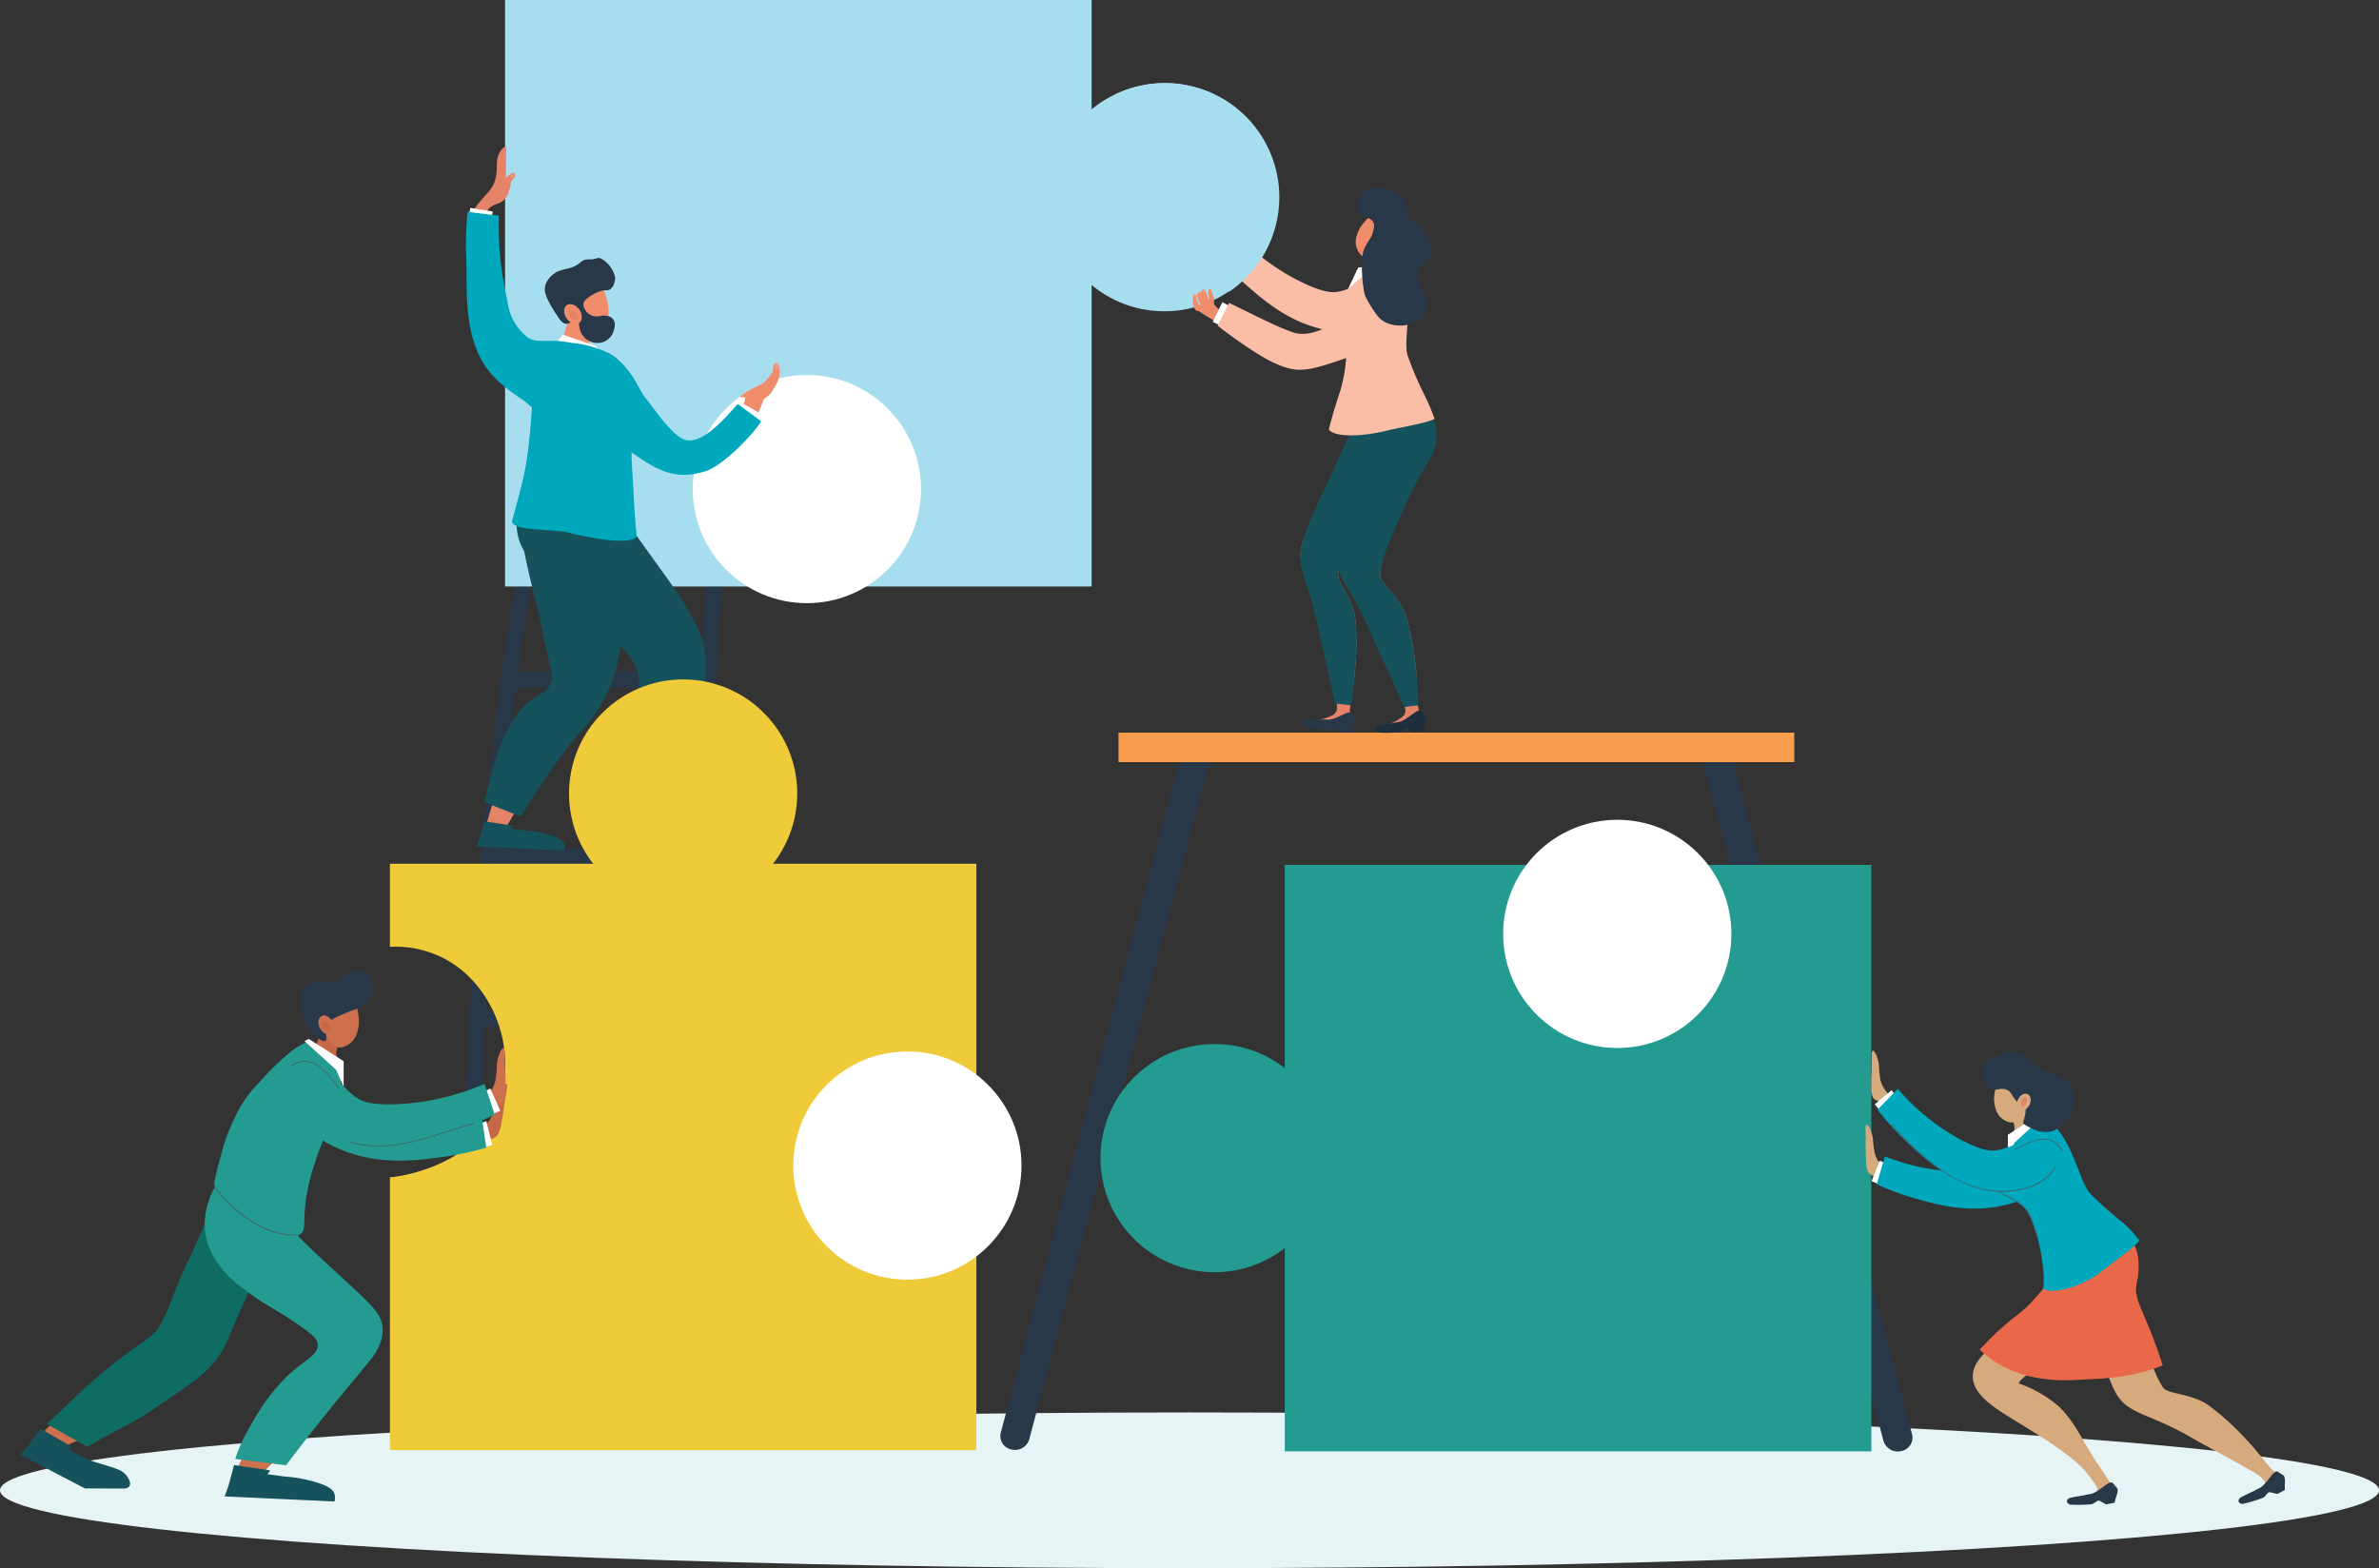 <svg id="Layer_1" data-name="Layer 1" xmlns="http://www.w3.org/2000/svg" viewBox="0 0 621.91 410.01"><rect x="0" y="0" width="621.91" height="410.01" fill="#333333" stroke="none"/><defs><style>.cls-1{fill:#e6f4f5;}.cls-2{fill:#293848;}.cls-3{fill:#f89d4d;}.cls-4{fill:#239b90;}.cls-5{fill:#fff;}.cls-6{fill:#a7deef;}.cls-7{fill:#e48368;}.cls-8{fill:#1f2e3c;}.cls-9{fill:#15525b;}.cls-10{fill:#fabda6;}.cls-11{fill:#f18c6b;}.cls-12{fill:#f6967b;}.cls-13{fill:#df7c61;}.cls-14{fill:#00a8bd;}.cls-15{fill:#f6927c;}.cls-16{fill:#f59888;}.cls-17{fill:#efcb39;}.cls-18{fill:#c66848;}.cls-19{fill:#cc704e;}.cls-20{fill:#0e6c63;}.cls-21{fill:#4b5766;}.cls-22{fill:#d6aa7d;}.cls-23{fill:#e96849;}</style></defs><ellipse class="cls-1" cx="310.96" cy="389.65" rx="310.96" ry="20.36"/><path class="cls-2" d="M281.39,253.7q-6.87,97.08-7.49,194.46c0,2.63,4.08,2.64,4.1,0q.62-97.32,7.49-194.46c.18-2.63-3.92-2.62-4.1,0Z" transform="translate(-96.07 -110.45)"/><path class="cls-2" d="M232.8,250.23a1107.77,1107.77,0,0,0-15.5,194.23c0,2.63,4.12,2.64,4.1,0a1102.1,1102.1,0,0,1,15.35-193.14c.44-2.58-3.52-3.69-3.95-1.09Z" transform="translate(-96.07 -110.45)"/><path class="cls-2" d="M281.19,286.22H228.9c-2.64,0-2.64,4.1,0,4.1h52.29c2.63,0,2.64-4.1,0-4.1Z" transform="translate(-96.07 -110.45)"/><path class="cls-2" d="M277.88,332.1c-18,0-36,.56-54.07,0-2.64-.08-2.64,4,0,4.1,18,.56,36,0,54.07,0,2.64,0,2.64-4.1,0-4.1Z" transform="translate(-96.07 -110.45)"/><path class="cls-2" d="M275.34,374.77H221.26c-2.64,0-2.65,4.1,0,4.1h54.08c2.64,0,2.64-4.1,0-4.1Z" transform="translate(-96.07 -110.45)"/><path class="cls-2" d="M276,422.49c-18.27-.24-36.46-1.25-54.69-2.4-2.64-.17-2.63,3.93,0,4.1,18.23,1.15,36.42,2.16,54.69,2.4,2.64,0,2.64-4.06,0-4.1Z" transform="translate(-96.07 -110.45)"/><path class="cls-2" d="M588.46,487.22,541,308.72a3.58,3.58,0,0,1,2.8-4.33h0a3.88,3.88,0,0,1,4.65,2.61l47.48,178.5a3.59,3.59,0,0,1-2.81,4.33h0A3.89,3.89,0,0,1,588.46,487.22Z" transform="translate(-96.07 -110.45)"/><path class="cls-2" d="M365.12,486.81l47.48-178.5a3.58,3.58,0,0,0-2.81-4.33h0a3.88,3.88,0,0,0-4.64,2.61L357.67,485.1a3.58,3.58,0,0,0,2.81,4.32h0A3.86,3.86,0,0,0,365.12,486.81Z" transform="translate(-96.07 -110.45)"/><rect class="cls-3" x="292.4" y="191.55" width="176.65" height="7.71"/><rect class="cls-4" x="335.86" y="226.13" width="153.34" height="153.34"/><circle class="cls-4" cx="317.52" cy="302.8" r="29.83"/><circle class="cls-5" cx="422.78" cy="244.17" r="29.83"/><rect class="cls-6" x="228.1" y="110.45" width="153.34" height="153.34" transform="translate(395.82 -228.1) rotate(90)"/><circle class="cls-6" cx="304.41" cy="51.56" r="29.83"/><circle class="cls-5" cx="210.93" cy="127.87" r="29.83"/><path class="cls-7" d="M461.09,288.47c1.23,3.6,1.78,4.52,2.36,7.44a2,2,0,0,1-.27,1.39c-.82,1.39-5.48,3.09-5.64,3.55s4.89-2.2,7.34-.67a2,2,0,0,0,2.65-.73,2.63,2.63,0,0,0-.16-2.16,18.72,18.72,0,0,1-.95-4.31c-.87-3.26.17-3.79-.94-4.61-1.8-1.33-5.79-6.4-6.76-5.06C458.31,283.87,460.91,287.94,461.09,288.47Z" transform="translate(-96.07 -110.45)"/><path class="cls-7" d="M467.49,213.51c1.21,2.11,4.92,7.32,3.55,13.74-.58,2.73-5,8-7,12.48-4.63,10.28-6.79,16.1-7.16,20.94-.17,2.32,5.29,5.71,6.92,11.51a75.37,75.37,0,0,1,2.4,13c.32,2.06.37,8.7.51,9.77l-3.56-.83c-2.35-5.76-5.9-13.1-8.31-18.74-5.28-12.32-9.87-14.48-8.5-21.85.22-1.18.29-1,1.87-7.83,1.4-6,2.26-10.05,3-13.38,2.36-11.28,6.15-17.06,7.42-18.74C460.31,211.25,465.12,209.38,467.49,213.51Z" transform="translate(-96.07 -110.45)"/><path class="cls-8" d="M468.67,297.63l-1-1.15c-.9-1.39-3.86,2.76-6.44,2.8l-1.37.31c-2.14.36-2.19.35-3.28.6s-1.43,1.26-.21,1.8a41.11,41.11,0,0,0,5.78-.11,13.71,13.71,0,0,0,1.44-.87c.39-.23.79.12,2.27.93l2.23-.46C468.21,300.31,469.29,298.39,468.67,297.63Z" transform="translate(-96.07 -110.45)"/><path class="cls-7" d="M444.69,287.93c.51,3.77.87,4.79.87,7.76A2,2,0,0,1,445,297c-1.07,1.21-6,2-6.22,2.38s5.23-1.2,7.33.78a2,2,0,0,0,2.74-.2,2.65,2.65,0,0,0,.26-2.15,18.72,18.72,0,0,1-.09-4.42c-.21-3.36.91-3.67,0-4.69-1.5-1.66-4.43-7.42-5.64-6.29C442.87,282.88,444.62,287.38,444.69,287.93Z" transform="translate(-96.07 -110.45)"/><path class="cls-7" d="M465.51,216.14c.77,2.3,3.39,8.14.8,14.17-1.1,2.56-6.46,6.89-9.3,10.87-6.55,9.18-9.81,14.47-11.11,19.14-.62,2.24,4.07,6.63,4.54,12.63a74.87,74.87,0,0,1-.18,13.2c-.09,2.09-1.24,8.54-1.31,9.62l-3.42-1.44c-1.19-6.11-3.23-14-4.5-20-2.77-13.12-6.85-16.13-4.07-23.09.45-1.11.48-1,3.36-7.31,2.55-5.63,4.18-9.43,5.51-12.55,4.51-10.61,9.36-15.53,10.93-16.93C458.91,212.52,464,211.63,465.51,216.14Z" transform="translate(-96.07 -110.45)"/><path class="cls-2" d="M450.34,298.39l-.75-1.31c-.62-1.54-4.33,1.95-6.87,1.49l-1.4,0c-2.17-.06-2.22-.09-3.33-.05s-1.65.95-.56,1.72a40.89,40.89,0,0,0,5.68,1,13.29,13.29,0,0,0,1.59-.58c.42-.15.75.27,2,1.36l2.28,0C449.37,300.94,450.8,299.27,450.34,298.39Z" transform="translate(-96.07 -110.45)"/><path class="cls-9" d="M467.43,213.18c1.21,2.11,5.27,7.45,3.91,13.87-.58,2.72-4.53,8.12-6.54,12.57-4.63,10.28-7.55,16.16-7.92,21-.17,2.32,5.29,5.7,6.92,11.5a75.58,75.58,0,0,1,2.4,13c.32,2.06.56,8.66.7,9.73l-3.82.47c-2.36-5.76-6.73-14.79-9.14-20.43-5.28-12.32-9.21-13.19-7.84-20.56a67.34,67.34,0,0,1,1.69-10c1.4-6,2.27-9.49,3-12.81,2.35-11.29,5.68-16.61,7.82-18C461,211.92,465.06,209.05,467.43,213.18Z" transform="translate(-96.07 -110.45)"/><path class="cls-9" d="M466,216c.77,2.31,3.41,7.91.82,13.94-1.1,2.56-6.53,7.43-9.37,11.41-6.55,9.18-10.25,14.26-11.55,18.94-.62,2.24,4.07,6.62,4.54,12.63a74.87,74.87,0,0,1-.18,13.2c-.09,2.09-.79,7.67-.87,8.74l-4.37-.48c-1.19-6.12-3.14-14.09-4.41-20.09-2.77-13.12-6.43-16.12-3.65-23.09a65.06,65.06,0,0,1,3.43-8.78c2.55-5.63,4.38-9.22,5.71-12.34,4.51-10.61,9.09-14.26,10.66-15.67C458.91,212.47,464.48,211.47,466,216Z" transform="translate(-96.07 -110.45)"/><path class="cls-7" d="M423.19,178.54c-1.14-1.31-1.54-1.36-3.16-2.95s-2.34-2.31-2.57-3.37a6.75,6.75,0,0,1,.36-3.05c.48-2,.88-2.16,1.15-3.65.33-1.74.17-3.05-.19-3.11s-.73,1-1.49,2.66c-1,2.31-1.05,2.3-1.61,3.44-.26.54-.62,1.44-1,2.4a6.4,6.4,0,0,0-.77,2.74c.09,1.24,1,2,2.46,3.33,4,3.63,3.28,3.62,5.8,5.54,1.21.92,4.2,3.2,4.73,2.68s-1.08-2.86-2-4.34A18.25,18.25,0,0,0,423.19,178.54Z" transform="translate(-96.07 -110.45)"/><polygon class="cls-5" points="323.62 64.07 321.87 61.91 317.64 65.82 320.7 69.38 323.62 64.07"/><path class="cls-10" d="M462.94,187.38c0-.45.06-2.63-1.39-3.8-1.17-1-2.77-.78-4.41-.48-6.41,1.18-8.28,3.38-12,3.72-.77.06-2.87.17-8.07-2.24a58.63,58.63,0,0,1-17.47-12.65l-5,5.68a72.44,72.44,0,0,0,7.14,7.25c4.9,4.31,11.32,9.83,20.65,11.8a22.45,22.45,0,0,0,10.82,0,15.12,15.12,0,0,0,7.5-4.43A7.64,7.64,0,0,0,462.94,187.38Z" transform="translate(-96.07 -110.45)"/><path class="cls-7" d="M453.87,176.42c-.16,1.58.07,2.26-.5,3.23-.7,1.21-1.79,1.41-1.68,1.86s2,.74,3.48.4a4.93,4.93,0,0,0,3-1.64c1.9-2.74-1.73-8.2-3-7.93C454.26,172.53,453.94,175.69,453.87,176.42Z" transform="translate(-96.07 -110.45)"/><path class="cls-11" d="M456.6,165.89c-1.58.07-2.58,1.18-3.83,2.59a8.55,8.55,0,0,0-2,3.53,5.34,5.34,0,0,0-.2,2.71c.05.2.58,2.45,2.27,3,.79.25,1.79-.2,3.76-1.1s3-1.38,3.54-2.13a6,6,0,0,0,.93-4.22,5,5,0,0,0-.83-2.49A4.36,4.36,0,0,0,456.6,165.89Z" transform="translate(-96.07 -110.45)"/><path class="cls-10" d="M460.61,179.63s2.22,2,2.6,3.81a31.37,31.37,0,0,1,.9,8.93c-.12,5.4-.83,8.68,0,11.23a92.89,92.89,0,0,0,4.44,10.34,57,57,0,0,1,2.53,6c-1.76,1.11-9.15,2.26-12.79,3.17-5.53,1.38-13.28,1.87-14.85-.39,0,0,.81-3.3,2.37-8.2A38.63,38.63,0,0,0,448,203.65c.18-6.07-3.6-5.22-2.67-10.88.27-1.62,2.06-4.4,3.2-6.84a18,18,0,0,1,2.2-3.65c.48-.55,1-.86,6.22-2C459.27,179.8,460.07,179.32,460.61,179.63Z" transform="translate(-96.07 -110.45)"/><polygon class="cls-5" points="364.68 68.68 365.38 69.58 355.77 72.56 352.45 75.49 355.03 69.97 364.68 68.68"/><path class="cls-11" d="M430,196.32a15.89,15.89,0,0,0-3.3-1.18,45,45,0,0,1-4.74-1.24c-1-.35-2.6-.62-6-1.74a6.87,6.87,0,0,1-2.53-2.24c-.76-1.12-2.92,0-3.52.25a1.61,1.61,0,0,0-1,1.06c-.58.2,8.3,5.3,10.76,6.53,4.12,2.05,7,3.9,10.07,3.33a2.67,2.67,0,0,0,2.05-2.56C431.79,197.88,431.48,197.19,430,196.32Z" transform="translate(-96.07 -110.45)"/><polygon class="cls-5" points="321.98 80.36 319.56 78.99 317.04 84.15 321.2 86.18 321.98 80.36"/><path class="cls-10" d="M463,187.13c-.16-.42-.9-2.48-2.68-3a7,7,0,0,0-5.14.52c-5.55,3.42-6.3,6.67-9.1,9.15-1.08,1-7.06,5.26-12,3.54-4.48-1.57-7.19-3.1-16.7-7.69l-3,5.94c3.27,2.62,10.17,7.5,14,9.38,6.28,3,8.64,2.83,17.67-.25a43.63,43.63,0,0,0,11.18-5.36,15,15,0,0,0,5.38-6.85A7.63,7.63,0,0,0,463,187.13Z" transform="translate(-96.07 -110.45)"/><path class="cls-2" d="M455.23,170c.58-2.92-3.61-2.73-4-4.09a4.18,4.18,0,0,1,.57-4.43,3.07,3.07,0,0,1,2.41-1.79,8.38,8.38,0,0,1,4.64.15,8.7,8.7,0,0,1,4,2.4c1.18,1.36.75,2,1.17,4.12.37,1.84,3.36,2.71,5,5.54,4.26,7.32-3.16,7.18-2.53,11.57.15,1,4.72,5.54,1.17,9.94-2.23,2.75-8.56,3.06-11.3-.15a33.78,33.78,0,0,1-3.31-5.21c-.7-1.32-1.65-10.16-.22-12.84C454.35,172.33,454.68,172.78,455.23,170Z" transform="translate(-96.07 -110.45)"/><path class="cls-11" d="M408.23,190.89c.1.2.41.81.84.84a1.25,1.25,0,0,0,.74-.18c.25-.12.42.07.59.17a1.06,1.06,0,0,0,.74.18.56.56,0,0,0,.37-.29s.14.26.5.32a1.29,1.29,0,0,0,.78-.24,1.45,1.45,0,0,0,.4-.68,6.07,6.07,0,0,0,.2-1.43,5.43,5.43,0,0,0-.28-2c-.23-.94-.37-1.47-.65-1.5a.44.44,0,0,0-.5.26,2.44,2.44,0,0,0,.07,1.29,3.27,3.27,0,0,1,.05,1.33c-.07,0-.3-.92-.8-2.19-.12-.31-.24-.62-.48-.65a.75.75,0,0,0-.61.35c-.16.26.06.72-.06.62a.66.66,0,0,0-.69-.18.61.61,0,0,0-.31.17c-.44.47.3,2,.52,2.57.07.17.13.19.17.35s-.16.24-.22.16a3.83,3.83,0,0,1-.81-2.06c-.07-.7-.28-.75-.54-.7s-.25.33-.3.58a4.11,4.11,0,0,0,0,1.4A5.39,5.39,0,0,0,408.23,190.89Z" transform="translate(-96.07 -110.45)"/><path class="cls-12" d="M412.2,186.25a.33.33,0,0,0-.11.27.42.42,0,0,0,.14.34s.17.14.31.07.12-.2.13-.29a.42.42,0,0,0-.06-.33.39.39,0,0,0-.23-.12A.28.28,0,0,0,412.2,186.25Z" transform="translate(-96.07 -110.45)"/><path class="cls-12" d="M410.57,186.35a.27.27,0,0,1,.2-.06c.16,0,.24.18.27.22a.69.69,0,0,1,.06.26.32.32,0,0,1-.08.23.32.32,0,0,1-.36,0,.37.37,0,0,1-.17-.24.48.48,0,0,1,0-.27A.22.22,0,0,1,410.57,186.35Z" transform="translate(-96.07 -110.45)"/><path class="cls-12" d="M409.39,187.11a.29.29,0,0,1,.32,0,.33.33,0,0,1,.16.26.3.3,0,0,1,0,.27.29.29,0,0,1-.33.07.37.37,0,0,1-.2-.32A.31.31,0,0,1,409.39,187.11Z" transform="translate(-96.07 -110.45)"/><path class="cls-12" d="M408.26,187.58a.22.22,0,0,1,.21,0c.07,0,.07.13.08.24a.41.41,0,0,1,0,.26.21.21,0,0,1-.17.1c-.12,0-.18-.16-.19-.17a.45.45,0,0,1,0-.25A.26.26,0,0,1,408.26,187.58Z" transform="translate(-96.07 -110.45)"/><path class="cls-13" d="M412.06,188c0,.56.07,1.12.13,1.67,0,0,.05,0,0,0-.06-.55-.11-1.11-.13-1.67a0,0,0,1,0,0,0Z" transform="translate(-96.07 -110.45)"/><path class="cls-13" d="M410.2,187.05a.64.64,0,0,1,.09-.65.54.54,0,0,1,.63-.2s0,0,0,0a.6.6,0,0,0-.67.19.66.66,0,0,0-.11.71s0,0,0,0Z" transform="translate(-96.07 -110.45)"/><path class="cls-13" d="M410.16,187.06c.41,1,.79,2,1.16,3,0,0,0,0,0,0-.37-1-.75-2-1.16-3,0,0-.05,0,0,0Z" transform="translate(-96.07 -110.45)"/><path class="cls-13" d="M409,187.32a3.6,3.6,0,0,0,.38,1.66,5.68,5.68,0,0,0,.7,1.47s.05,0,0,0a6.1,6.1,0,0,1-.69-1.46,3.69,3.69,0,0,1-.38-1.65s0,0,0,0Z" transform="translate(-96.07 -110.45)"/><path class="cls-13" d="M413.17,188a5.55,5.55,0,0,1,.2,1.9,4,4,0,0,1-.2,1.08c-.22.53-1,1.49-1.61.63,0,0-.05,0,0,0a.93.93,0,0,0,1.48-.15,4.58,4.58,0,0,0,.21-3.49s0,0,0,0Z" transform="translate(-96.07 -110.45)"/><path class="cls-13" d="M411.5,191.6c-.31.58-.95.22-1.33,0,0,0,0,0,0,0,.4.29,1.07.61,1.38,0,0,0,0-.05,0,0Z" transform="translate(-96.07 -110.45)"/><path class="cls-13" d="M410.17,191.56c-.27-.15-.5.06-.76.13-.74.19-1.12-.56-1.27-1.15,0,0-.05,0,0,0a1.64,1.64,0,0,0,.61,1,1,1,0,0,0,.53.17c.29,0,.63-.34.91-.17,0,0,0,0,0,0Z" transform="translate(-96.07 -110.45)"/><path class="cls-13" d="M412.58,188.62a1.23,1.23,0,0,0,.25.14s.05,0,0,0a1.28,1.28,0,0,1-.25-.15s0,0,0,0Z" transform="translate(-96.07 -110.45)"/><path class="cls-13" d="M412.49,188.45a1.06,1.06,0,0,0,.33.14s0,0,0,0a.83.83,0,0,1-.32-.14s0,0,0,0Z" transform="translate(-96.07 -110.45)"/><path class="cls-13" d="M411,188.46h.41s0-.05,0,0a2.8,2.8,0,0,1-.41,0s0,0,0,0Z" transform="translate(-96.07 -110.45)"/><path class="cls-13" d="M411.26,188.6c.16,0,.09,0,.25,0s0-.05,0,0l-.23,0a0,0,0,1,0,0,0Z" transform="translate(-96.07 -110.45)"/><path class="cls-13" d="M410.09,189.11c.19,0,.28,0,.4-.12s0-.05,0,0a.35.35,0,0,1-.37.11s0,0,0,0Z" transform="translate(-96.07 -110.45)"/><path class="cls-13" d="M410,189a.55.55,0,0,0,.28-.07s0,0,0,0l-.26.06a0,0,0,1,0,0,0Z" transform="translate(-96.07 -110.45)"/><path class="cls-13" d="M408.28,189.55a.51.51,0,0,0,.36.06,0,0,0,1,0,0,0l-.34-.06s-.05,0,0,0Z" transform="translate(-96.07 -110.45)"/><path class="cls-13" d="M408.39,189.78c.11,0,.09,0,.16-.08a0,0,0,0,0,0,0l-.13.07a0,0,0,1,0,0,0Z" transform="translate(-96.07 -110.45)"/><path class="cls-6" d="M400.69,132.18A29.82,29.82,0,0,0,370.86,162a28.48,28.48,0,0,0,.16,3.08c5.17-.06,10,0,14.94,1.87,4.55,1.74,9.06,3.72,13.53,5.63,4.31,1.84,9,4,12.08,7.66,1.82,2.18,3.94,4.26,5.8,6.49a29.83,29.83,0,0,0-16.68-54.55Z" transform="translate(-96.07 -110.45)"/><path class="cls-11" d="M293.38,211.72a20.79,20.79,0,0,0-3.91,2.46,4.88,4.88,0,0,0,1.35.18c1,0,1.12-.46,2.15-.51s.94,1.26,2.1,1.18a5.06,5.06,0,0,0,2-1.28,6.11,6.11,0,0,0,1.43-2.46,3.31,3.31,0,0,0,0-1.5C296.36,210,295,211,293.38,211.72Z" transform="translate(-96.07 -110.45)"/><path class="cls-11" d="M294.75,211.72c-.43.21-.86.42-1.3.6-.83.35-1.64.72-2.45,1.11a15.24,15.24,0,0,1-.28,2,11.27,11.27,0,0,1-1.33,2.66,29.26,29.26,0,0,0-1.64,3.18c-.73,1.82-1.21,4.73-.31,5.23s3.79-2,5.33-4.41c.16-.25.86-2,2.25-5.43.92-2.27,1.37-3.42.82-4.2A1.82,1.82,0,0,0,294.75,211.72Z" transform="translate(-96.07 -110.45)"/><path class="cls-7" d="M239,236c-1.71,2.05-6.72,7-6.45,14.22.11,3.06,3.89,9.63,5.22,14.84,3.08,12,4.31,18.73,3.79,24.05-.25,2.55-6.8,5.18-9.67,11.15a80.85,80.85,0,0,0-5,13.62c-.75,2.17-3.89,12.87-4.24,14l3.71,2.17c3.65-5.8,11-19,14.69-24.64,8-12.35,13.43-13.82,13.34-22.07,0-1.32-.11-1.18-.54-8.83-.38-6.79-.55-11.33-.67-15.06-.41-12.68-3.43-19.65-4.48-21.71C247.22,234.93,242.37,232,239,236Z" transform="translate(-96.07 -110.45)"/><path class="cls-9" d="M221.47,329.54l-.82,2.22,23,1.06a2.83,2.83,0,0,0,0-1.64c-.35-1-1.38-1.62-3.45-2.29a28.28,28.28,0,0,0-6.88-1.31l-3.69-.5.57-.75-7.54-1.13Z" transform="translate(-96.07 -110.45)"/><path class="cls-9" d="M237.1,237.35c-2.27,3.29-3.55,4.69-3.93,6.41-1.22,5.51-.4,9.49.7,14.5,1.23,5.57,2.28,9.32,3.09,12.85.7,3,1.37,7,2.87,13.25.47,2,.86,3.2.28,4.65-1,2.48-3,2.8-5.6,4.75-1.82,1.35-5,5.12-7.28,10.86-1.75,4.33-2.43,7.49-4.61,15.55l9.57,3.78c7.48-12.11,12.63-18.81,16.17-22.79a38.34,38.34,0,0,0,7-10.79,40.76,40.76,0,0,0,2.19-6.83A52.64,52.64,0,0,0,259,270.7c0-2.19-.17-4.3-2.46-16.68-2.18-11.76-2.89-14.32-5.2-17.22-1.16-1.46-4.27-5.36-7.92-4.92C240.65,232.21,238.85,234.82,237.1,237.35Z" transform="translate(-96.07 -110.45)"/><path class="cls-7" d="M272.77,315.79c-.08,4.19.27,4.41,0,8.16-.06.76-.26,3.53.33,3.94,1.46,1,5.76,1.21,6.07,1.64s-5.86-.67-7.91,1.77a2.18,2.18,0,0,1-3,.11,2.89,2.89,0,0,1-.55-2.31,20.7,20.7,0,0,0-.46-4.84c-.18-3.7-1.45-3.9-.56-5.13,1.44-2,3.91-8.66,5.37-7.58C272.66,312,272.78,315.18,272.77,315.79Z" transform="translate(-96.07 -110.45)"/><path class="cls-7" d="M239.57,241.89c-.56,2.62-2.69,9.32.9,15.59,1.52,2.66,7.92,6.73,11.52,10.72,8.31,9.21,12.53,14.58,14.53,19.52,1,2.38-3.61,7.76-3.38,14.38A82.49,82.49,0,0,0,265,316.5c.35,2.27,2.42,9.18,2.63,10.35l5.14-2.9c.53-6.83.2-14.81.83-21.53,1.39-14.68,5.47-18.48,1.56-25.74-.63-1.16-.65-1-4.59-7.57-3.49-5.83-5.74-9.77-7.59-13-6.25-11-12.17-15.8-14.06-17.14C246.32,237.11,240.66,236.77,239.57,241.89Z" transform="translate(-96.07 -110.45)"/><path class="cls-2" d="M265.69,330c-.27.74-.55,1.47-.82,2.21l23,1.07a2.68,2.68,0,0,0,0-1.64c-.35-1-1.38-1.63-3.44-2.3a29,29,0,0,0-6.89-1.31l-3.69-.49.57-.76-7.54-1.13Z" transform="translate(-96.07 -110.45)"/><path class="cls-9" d="M235.73,236.8c-4.55,3.18-4.64,9.14-4.64,9.84,0,5.47,1.77,8.42,5.87,12.58,3.3,3.33,6.62,6.56,10.15,10.25,3.12,3.25,6.1,5.29,10.05,8.91,2.25,2.07,4.72,4.7,5.63,7.89a12.18,12.18,0,0,1,.28,4.38c-.23,4.49-1.31,6.51-1.92,9.56s-.22,6.06.55,12a81.65,81.65,0,0,0,2.19,10.93l12.52.78c1.26-15.63,2.43-27,3.67-34.13a25.94,25.94,0,0,0-.07-10.65c-.53-2.35-1.39-4.51-3.82-8.75-2.72-4.74-4.58-7.15-9.84-14.48-5.42-7.55-6.7-9.52-9.84-12.85-4.92-5.22-7.36-6.33-8.75-6.83C246.14,235.67,240.37,233.56,235.73,236.8Z" transform="translate(-96.07 -110.45)"/><path class="cls-11" d="M250.61,196.46c-.34,1.91-.84,2.64-.5,4,.43,1.66,1.64,2.26,1.37,2.75s-2.57.22-4.23-.68c-.71-.38-4.91.76-4.6-.93.77-4.15,3.09-13.79,7.79-10.33C251.35,191.9,250.76,195.58,250.61,196.46Z" transform="translate(-96.07 -110.45)"/><path class="cls-11" d="M251.43,183.3c1.75.85,2.33,2.57,3.06,4.76a10.38,10.38,0,0,1,.58,4.93,6.44,6.44,0,0,1-1.09,3.15c-.14.19-1.82,2.46-4,2.24-1-.1-1.92-1.08-3.7-3s-2.68-3-2.95-4.08a7.23,7.23,0,0,1,1-5.19,6,6,0,0,1,2.12-2.4A5.36,5.36,0,0,1,251.43,183.3Z" transform="translate(-96.07 -110.45)"/><path class="cls-2" d="M250.81,187.62c3.08-1.94,4.13-.86,4.92-1.63.52-.52,1-1.07,1.16-2.94a7.54,7.54,0,0,0-2.88-4.48c-1.78-1.32-1.67-.26-3.73-.3-2.34-.05-2,.82-3.95,1.75s-2.18.49-4.58,1.47c-.43.18-3.49,2-3.24,4.95.18,2.12,2.86,6,3.51,7,3.24,5.08,4.88-3.67,5.45,2.11.59,5.93,8.78,6.28,9.31,0,.17-2.08-1.75-2.89-3.79-2.49a3.52,3.52,0,0,1-4.42-3C248.51,188.86,250.5,187.82,250.81,187.62Z" transform="translate(-96.07 -110.45)"/><path class="cls-11" d="M247.49,191.38c.9,1.27.88,2.83,0,3.48s-2.39.14-3.28-1.13-.89-2.83,0-3.48S246.59,190.11,247.49,191.38Z" transform="translate(-96.07 -110.45)"/><path class="cls-7" d="M246,191.72c-.1,0-.74-.34-1.08-.05s-.08,1.07,0,1.22.48,1.28,1.35,1.23a1,1,0,0,0,.83-.51C247.41,193,246.74,192.05,246,191.72Z" transform="translate(-96.07 -110.45)"/><polygon class="cls-5" points="147.13 87.49 144.96 90.28 154.43 91.85 159.62 96.21 155.7 90.43 147.13 87.49"/><path class="cls-7" d="M218.52,171.25c.25-2.19.14-4.23,1.75-6.45,1.41-1.94,2.65-3.2,3.69-4.42a8.09,8.09,0,0,0,1.83-4.22c.31-2.19,0-2.56.3-4.2.36-1.91,1.73-3.25,2.11-3.11s.14,1.44.13,3.26c0,3,0,3.52,0,4.09s0,1.87,0,3a7,7,0,0,1-.32,3.12c-.59,1.23-2.11,1.09-3.86,2.4-3.37,2.52,2.79,15.31-.56,16.25-1.62.46-3.63,1.19-4.41.93-1.79-.62-.76-3.3-.78-5.23A29.66,29.66,0,0,1,218.52,171.25Z" transform="translate(-96.07 -110.45)"/><polygon class="cls-5" points="128.46 57.73 128.81 55.3 122.94 54.36 122.04 59.5 128.46 57.73"/><path class="cls-14" d="M247.57,212.14c.36-.34,2.12-2,1.93-4-.16-1.65-.31-5.24-1.8-6.3-5.85-4.15-10.9-.75-14-3.43a13.65,13.65,0,0,1-4.73-7.91c-1.24-6.3-2.78-12.7-2.48-23.65l-8.18-1a85,85,0,0,0-.37,11.89c.36,7.17-.91,19.12,4.7,28,3.45,5.46,9.84,8.89,11.06,10,5,4.65,9.21,3.82,10.16,3.76C245.3,219.39,245.75,213.83,247.57,212.14Z" transform="translate(-96.07 -110.45)"/><path class="cls-7" d="M227,158.91a8.73,8.73,0,0,1,1.84-2.39c.46-.42,1.14-1,1.57-.82a.75.75,0,0,1,.34.68c0,.5-.49.62-.88,1.23s-.19.71-.48,1.92a13.35,13.35,0,0,1-.48,1.57c-.66,1.61-2.58,2.9-3.14,2.53C225.1,163.16,226.48,160,227,158.91Z" transform="translate(-96.07 -110.45)"/><path class="cls-15" d="M230.12,155.89a.65.65,0,0,0-.44.28.62.62,0,0,0-.18.46.46.46,0,0,0,.21.31.55.55,0,0,0,.51-.1.7.7,0,0,0,.33-.39.45.45,0,0,0-.05-.41A.46.46,0,0,0,230.12,155.89Z" transform="translate(-96.07 -110.45)"/><path class="cls-13" d="M228.89,156.5a14.25,14.25,0,0,0-1.47,1.54,7.22,7.22,0,0,0-.94,2s0,0,0,0a7,7,0,0,1,.94-2,14,14,0,0,1,1.45-1.53s0-.05,0,0Z" transform="translate(-96.07 -110.45)"/><path class="cls-13" d="M228.56,157.65a.7.7,0,0,0,.31.5s0,0,0,0a.62.62,0,0,1-.29-.47s0,0,0,0Z" transform="translate(-96.07 -110.45)"/><path class="cls-13" d="M228.52,158.1a.34.34,0,0,0,.33.3s0,0,0,0l-.29-.27s0,0,0,0Z" transform="translate(-96.07 -110.45)"/><path class="cls-14" d="M239.83,199.94a2.73,2.73,0,0,0-3,1.78c-.91,2.06-.66,4.6-1.09,8.75-.71,6.92-.85,10.93-1.36,15.27A76.86,76.86,0,0,1,232.5,237c-.35,1.35-2,7.68-2.61,9.77.23,2.6,10.76,1.92,14.76,2.91,6.09,1.52,16.16,3.43,17.88,1,0,0-.52-4.68-.76-10-.21-4.49-.65-9.59-.62-12.81.05-4.46-.71-7.85-1-11.85-.14-1.8-.72-5.3-1.47-9.35-.46-2.47-3.36-4.07-6.44-5.1a26.56,26.56,0,0,0-6.24-1.43C243.38,199.81,242.26,199.38,239.83,199.94Z" transform="translate(-96.07 -110.45)"/><polygon class="cls-5" points="192.41 108.01 193.75 105.26 199.25 108.36 196.76 112.79 192.41 108.01"/><path class="cls-14" d="M247.84,205.27c.23-.44,1.35-2.57,3.37-2.91a7.64,7.64,0,0,1,5.52,1.35c5.53,4.56,5.85,8.22,8.53,11.35,1,1.2,5.73,8.18,9,10,4.56,2.56,10.77-4.61,14.66-9l6.14,4.55c-2.43,3.8-10,11.57-14.46,13-7.32,2.37-11.92.36-18.64-4.35a77.19,77.19,0,0,1-10.45-8.67c-3.77-3.71-5-6.9-5.31-9.42A11.8,11.8,0,0,1,247.84,205.27Z" transform="translate(-96.07 -110.45)"/><path class="cls-11" d="M299.19,210.52a5.35,5.35,0,0,0,.67-2.46,5.52,5.52,0,0,0-.37-2.55.73.73,0,0,0-.95.06c-.31.4-.3.6-.39,1.33s.08.7-.68,1.69c-.38.49-1.37,1.53-1.56,1.84-1.16,1.85-.33,3.47.31,3.67C297,214.36,298.67,211.65,299.19,210.52Z" transform="translate(-96.07 -110.45)"/><path class="cls-16" d="M299.54,205.82a.81.81,0,0,1,0,.62.65.65,0,0,1-.3.47.48.48,0,0,1-.43,0,1,1,0,0,1-.14-1.18.48.48,0,0,1,.42-.2A.57.57,0,0,1,299.54,205.82Z" transform="translate(-96.07 -110.45)"/><path class="cls-13" d="M299.07,208.8a.6.6,0,0,0,.23,0,0,0,0,1,0,0,0l-.22,0s0,0,0,0Z" transform="translate(-96.07 -110.45)"/><path class="cls-13" d="M299,209.1a.4.4,0,0,0,.38-.1s0,0,0,0l-.34.09a0,0,0,0,0,0,0Z" transform="translate(-96.07 -110.45)"/><path class="cls-13" d="M296.54,209.64c-.61.83-1.68,1.62-1.55,2.77a0,0,0,1,0,0,0c-.13-1.14.94-1.92,1.55-2.75,0,0,0,0,0,0Z" transform="translate(-96.07 -110.45)"/><path class="cls-17" d="M198,336.27V358a27.46,27.46,0,0,1,17.47,5.09c10.49,7.68,15.35,22.45,11.16,34.83a27.65,27.65,0,0,1-12.8,15.37,43.49,43.49,0,0,1-15.83,5V489.6H351.31V336.27Z" transform="translate(-96.07 -110.45)"/><circle class="cls-17" cx="178.58" cy="207.47" r="29.83"/><circle class="cls-5" cx="237.21" cy="304.74" r="29.83"/><path class="cls-18" d="M214.55,406.12c1.86-.53,2.26-.33,4.73-.81s3.59-.72,4.45-1.56a7.53,7.53,0,0,0,1.52-3.05c.75-2.11.51-2.54,1.16-4.1.75-1.81,1.7-2.93,2.08-2.77s.07,1.37-.25,3.38c-.44,2.78-.42,2.78-.6,4.18-.09.66-.3,1.71-.53,2.84a7.22,7.22,0,0,1-1,3c-.84,1.09-2.13,1.23-4.31,1.58-5.91.95-5.26,1.36-8.77,1.61-1.69.12-5.85.41-6-.4s2.75-2,4.53-2.79A20,20,0,0,1,214.55,406.12Z" transform="translate(-96.07 -110.45)"/><polygon class="cls-5" points="124.19 294.07 127.13 293.14 128.68 299.35 123.66 300.78 124.19 294.07"/><path class="cls-4" d="M172.24,390.08c.27-.42,1.55-2.48,3.61-2.68,1.67-.16,3.05,1,4.39,2.25,5.23,5,5.62,8.18,8.88,10.77.67.53,2.56,1.91,8.86,2.85a65.44,65.44,0,0,0,24-1.09l1.2,8.34a79.93,79.93,0,0,1-11.06,2.38c-7.18,1-16.5,2.22-26.36-1.64-6.08-2.38-9-5.35-10.06-6.61a16.7,16.7,0,0,1-4.26-8.68A8.49,8.49,0,0,1,172.24,390.08Z" transform="translate(-96.07 -110.45)"/><path class="cls-19" d="M119.4,485.39c-1.78,2-4.06,1.43-6.52,3.63-.57.52-.68.76-.71,1-.2,1.79,4.76,3.25,4.59,3.76s-5.21-.52-9-3.13a3.71,3.71,0,0,1-1.87-2.43,3.86,3.86,0,0,1,.88-2.41,10.2,10.2,0,0,1,2.38-2.59c2.94-2.32,4.41-3.48,6-3.47,2.48,0,5.19,2,5.16,3.86A2.92,2.92,0,0,1,119.4,485.39Z" transform="translate(-96.07 -110.45)"/><path class="cls-9" d="M128.3,499.64c3,0,1.67-2.88,0-4.24s-6.9-2.2-10.32-3.8l-4.08-2.24,1-.62L106.63,484l-3.3,4.55-2,2.21,16.94,8.85Z" transform="translate(-96.07 -110.45)"/><path class="cls-19" d="M169.63,490.16c-.92,2.51-3.26,2.79-4.76,5.74-.35.69-.37,1-.31,1.18.46,1.74,5.61,1.31,5.64,1.84s-5,1.4-9.48.31a3.73,3.73,0,0,1-2.62-1.59,3.85,3.85,0,0,1,0-2.56,10.24,10.24,0,0,1,1.28-3.28c1.92-3.23,2.87-4.84,4.31-5.38,2.32-.88,5.57,0,6.2,1.74A2.83,2.83,0,0,1,169.63,490.16Z" transform="translate(-96.07 -110.45)"/><path class="cls-9" d="M155.8,498.92l-1,2.77,28.7,1.33a3.38,3.38,0,0,0,0-2c-.44-1.27-1.73-2-4.3-2.87a36.33,36.33,0,0,0-8.61-1.64l-4.62-.61.72-1-9.43-1.41Z" transform="translate(-96.07 -110.45)"/><path class="cls-20" d="M158.13,417.6c-2.48,1.07-1.23-3-5.28,5.63-1.32,2.8-5.15,11.85-7.53,16.73-3.7,7.61-5,13.18-7.87,17.72-1.39,2.19-4.4,3.7-9.7,7.79a134.82,134.82,0,0,0-12.92,11.14c-1.66,1.62-5.65,5.29-6.49,6.15l10.52,5.95c5.94-3.56,11.65-5.94,16.54-9.3,10.13-7,16-10,19.68-17.49.59-1.19.44-1.12,3.55-8.2,2.76-6.29,4.14-9.43,5.74-12.85,5.43-11.6,7-12.91,6-15C168.69,422.18,163,415.51,158.13,417.6Z" transform="translate(-96.07 -110.45)"/><path class="cls-18" d="M185,382.59c-.58,1.66-1.14,2.24-1,3.48.14,1.55,1.14,2.27.82,2.67s-2.33-.19-3.69-1.23a5.42,5.42,0,0,1-2.25-3.08c-.63-3.65,5.6-7.43,6.76-6.56C186.44,378.49,185.28,381.82,185,382.59Z" transform="translate(-96.07 -110.45)"/><path class="cls-19" d="M187.67,370.9c1.45,1,1.71,2.65,2.05,4.72a9.5,9.5,0,0,1-.2,4.51,5.81,5.81,0,0,1-1.44,2.66c-.15.16-2,1.95-3.89,1.44-.9-.24-1.57-1.26-2.87-3.28s-2-3.06-2-4.1a6.58,6.58,0,0,1,1.64-4.51,5.42,5.42,0,0,1,2.25-1.85A4.88,4.88,0,0,1,187.67,370.9Z" transform="translate(-96.07 -110.45)"/><path class="cls-2" d="M186.24,375.41c3-1.29,3.73-1.21,4.92-2.25a6.25,6.25,0,0,0,2.05-3.08c.1-.35.83-3-.82-4.71-1.41-1.45-3.72-1.33-5.13-.82-2,.72-1.81,2.11-3.69,2.66s-2.61-.73-4.92-.2a5.64,5.64,0,0,0-3.28,2.05,6.16,6.16,0,0,0-.82,4.51c.63,5.33,5.36,9.65,6.56,9,.8-.42-.58-2.67.82-4.72C182.53,377,183.77,376.46,186.24,375.41Z" transform="translate(-96.07 -110.45)"/><ellipse class="cls-19" cx="181.3" cy="378.39" rx="1.84" ry="2.56" transform="translate(-243.54 7.25) rotate(-25.99)"/><path class="cls-4" d="M176.71,382.65a24.87,24.87,0,0,0-4.41,2.6,68.56,68.56,0,0,0-8.34,8.07,31.23,31.23,0,0,0-6.42,9.15,49.27,49.27,0,0,0-3.69,10c-.89,3.08-1.47,5.7-1.85,7.58a31,31,0,0,0,6.56,7.38c4.92,4,13.23,8.14,16.2,5.54,1.33-1.17.5-2.74,1.23-8.41a53.37,53.37,0,0,1,2.25-9.63c2-6.46,3.81-9,5.54-15.17.49-1.76.74-3.09,1.23-5.74.6-3.24.52-3.71.41-4.1-.22-.78-.63-1.35-5.33-4.92C178,383.45,177.4,382.59,176.71,382.65Z" transform="translate(-96.07 -110.45)"/><polygon class="cls-5" points="80.74 271.63 79.61 272.2 87.89 279.73 89.84 284.24 89.84 277.47 80.74 271.63"/><path class="cls-4" d="M154.53,418.16a14.49,14.49,0,0,0-4.1,7,17.8,17.8,0,0,0-.61,8.2,19,19,0,0,0,4.3,8.82c2,2.5,3.94,4.12,8,7s7.31,4.27,13.32,8.61c2.25,1.62,3.63,2.73,3.69,4.3.08,2.14-2.35,3.53-4.92,5.54-6.94,5.41-10.63,12-13.12,16.4a38.67,38.67,0,0,0-3.52,7.86l13.29,1.66C181,480.1,187.4,472.78,192.09,467c1.49-1.84,4.25-5.11,4-9.29-.23-3.54-2.49-5.74-9.29-12-13.34-12.33-16.62-15-16.95-19.68-.3-4.18,2.06-5.91.55-8.2C168,414.24,159.33,414.06,154.53,418.16Z" transform="translate(-96.07 -110.45)"/><path class="cls-19" d="M216.17,399.05c1.73-.85,2.16-.72,4.51-1.64s3.4-1.34,4.1-2.32a7.68,7.68,0,0,0,.95-3.28c.37-2.21.05-2.59.41-4.24.43-1.91,1.16-3.18,1.56-3.09s.32,1.33.36,3.37c.05,2.81.08,2.81.15,4.22,0,.66,0,1.74,0,2.88a7.09,7.09,0,0,1-.41,3.15c-.63,1.22-1.87,1.59-4,2.32-5.64,2-4.93,2.28-8.34,3.14-1.64.42-5.69,1.45-6,.69s2.36-2.46,4-3.56A21.26,21.26,0,0,1,216.17,399.05Z" transform="translate(-96.07 -110.45)"/><polygon class="cls-5" points="125.43 286.01 128.16 284.58 130.78 290.4 126.09 292.5 125.43 286.01"/><path class="cls-4" d="M171.68,390.79c.19-.46,1.09-2.72,3.08-3.28,1.61-.46,3.17.41,4.71,1.43,6.05,4,7,7.06,10.66,9,.76.41,2.86,1.43,9.23,1.23a65.21,65.21,0,0,0,23.37-5.33l2.66,8a79,79,0,0,1-10.45,4.3c-6.89,2.28-15.85,5.13-26.24,3.08-6.4-1.27-9.76-3.68-11.07-4.72a16.7,16.7,0,0,1-5.74-7.79A8.45,8.45,0,0,1,171.68,390.79Z" transform="translate(-96.07 -110.45)"/><path class="cls-21" d="M172.15,389.25c5.54-3.77,9.32,1.8,12.35,5.7.08.1.22-.05.14-.15-3.12-4-7-9.53-12.59-5.73-.11.08,0,.25.1.18Z" transform="translate(-96.07 -110.45)"/><path class="cls-4" d="M171.63,394.25c.35,5.55,4.5,9.22,8.54,12.52.1.08.24-.06.14-.15-4-3.25-8.13-6.87-8.47-12.37,0-.14-.22-.14-.21,0Z" transform="translate(-96.07 -110.45)"/><path class="cls-21" d="M151.94,420.72c4.68,6.24,13.33,13.19,21.57,12.72.13,0,.13-.21,0-.21-8.11.46-16.78-6.46-21.39-12.61-.08-.11-.26,0-.18.1Z" transform="translate(-96.07 -110.45)"/><path class="cls-21" d="M187.66,409.15c11.11,3.28,21.66-2,32.23-4.86a.1.1,0,0,0-.06-.2c-10.52,2.89-21,8.13-32.12,4.86a.1.1,0,0,0-.05.2Z" transform="translate(-96.07 -110.45)"/><path class="cls-18" d="M181.59,377.67c-.08-.06-.61-.42-1-.21s-.24,1-.21,1.1.24,1.21,1,1.29a.9.9,0,0,0,.82-.34C182.65,379,182.18,378.07,181.59,377.67Z" transform="translate(-96.07 -110.45)"/><path class="cls-22" d="M681.18,492.5c3.14,2.14,4.14,2.55,6.36,4.54a2,2,0,0,1,.61,1.27c.18,1.61-5.11,3.64-5,4.1s5.17-2.57,8.06-2.81a2,2,0,0,0,1.68-2.19c-.17-.76-.7-1.14-1.43-1.62a19.06,19.06,0,0,1-3.35-2.88c-2.65-2.09-2.13-3.13-3.51-3.12-2.24,0-8.48-1.66-8.45,0C676.2,490.48,680.72,492.19,681.18,492.5Z" transform="translate(-96.07 -110.45)"/><path class="cls-2" d="M692.93,496.15l-1.27-.83c-1.25-1.09-3,3.7-5.45,4.44l-1.23.66c-2,.93-2,.93-3,1.47s-1,1.59.29,1.79A40.77,40.77,0,0,0,687.8,502a11.69,11.69,0,0,0,1.15-1.23c.31-.33.79-.1,2.44.29l2-1.06C693.21,498.86,693.73,496.72,692.93,496.15Z" transform="translate(-96.07 -110.45)"/><path class="cls-22" d="M646,433.86c2.23,1,.8-3.66,4.45,4.11,1.19,2.52,3.12,9.38,4.19,14.14,2.46,11,4.22,17,6.83,21.05,1.26,2,7.65,1.4,12.44,5.06a73.54,73.54,0,0,1,9.7,8.95c1.5,1.45,5.54,6.62,6.29,7.39l-3.36,1.59c-5.34-3.2-12.58-6.94-17.89-10C657,479.45,652,480.47,648.7,473.75c-.53-1.07-.4-1-3.2-7.38-2.48-5.66-4.22-9.4-5.66-12.48-4.88-10.44-4.33-16.26-3.44-18.17C637.92,432.42,641.59,432,646,433.86Z" transform="translate(-96.07 -110.45)"/><path class="cls-22" d="M639.71,489.86a4.17,4.17,0,0,0,3.32,1.2c-2.13-3.38-5.36-10.3-9.68-13.66a32.33,32.33,0,0,0-9.33-5.16c-1.34-.46,6.07-5.2,8.1-6.66,5.41-3.9,7.17-5.27,10.91-7.9s4.22-3.83,6.64-6.11a15.3,15.3,0,0,0,4-6.56,10.37,10.37,0,0,0,.12-6.83c-.48-1.5-3.65-6.88-6-8.89-4.32-3.69-10.71,1.55-12.84,4.77-1.37,2.06.75,3.62.49,7.38-.3,4.21-3.26,6.61-15.25,17.71C614,464.82,612,466.79,611.8,470c-.23,3.76,3.33,6.58,5,7.9,4.34,3.4,17,9.9,23.2,15.95Z" transform="translate(-96.07 -110.45)"/><path class="cls-22" d="M638.77,492.44a51.17,51.17,0,0,1,5.27,6.43,2,2,0,0,1,.25,1.39c-.26,1.6-5.91,2.13-5.89,2.61s5.68-1.08,8.52-.53a2,2,0,0,0,2.21-1.65c0-.78-.42-1.24-.94-1.95-1.73-2.34-2.84-4.27-3.14-4.68-2-2.73-4.29-7.21-5.62-7.57a3.45,3.45,0,0,0-4.35,2.33C634.91,489.49,638.41,492,638.77,492.44Z" transform="translate(-96.07 -110.45)"/><path class="cls-2" d="M649.48,499.48l-1-1.15c-.91-1.39-3.86,2.76-6.45,2.8l-1.36.31c-2.15.36-2.19.35-3.28.6s-1.43,1.26-.21,1.8a41,41,0,0,0,5.77-.11,12.75,12.75,0,0,0,1.44-.87c.39-.23.79.12,2.27.93l2.23-.46C649,502.16,650.09,500.24,649.48,499.48Z" transform="translate(-96.07 -110.45)"/><path class="cls-23" d="M632.6,436.13c-.42,3.5.21,3.95-.14,6.15-.52,3.27-2.4,5.42-4.92,8.19-2.94,3.25-4.39,3.69-8.75,7.66-2.31,2.11-4.07,4-5.19,5.19a27.73,27.73,0,0,0,3.76,3A30.73,30.73,0,0,0,630.82,471c3.62.51,6.6.34,12.57,0a64.06,64.06,0,0,0,10.94-1.36,51.59,51.59,0,0,0,7.1-2.19c-1.13-3.58-2.21-6.46-3-8.47-2.79-7.05-4.51-9.5-3.83-12.85a19.93,19.93,0,0,0,.55-4.23,14.7,14.7,0,0,0-.41-4,15,15,0,0,0-2-4.37,25.87,25.87,0,0,0-4.51-5.6c-1.62-1.5-2.43-2.25-3.83-2.74a8.07,8.07,0,0,0-5.74.14,9,9,0,0,0-4.24,4.37A16,16,0,0,0,632.6,436.13Z" transform="translate(-96.07 -110.45)"/><path class="cls-22" d="M594.88,417.28c-1.59-.71-2-.59-4.11-1.34s-3.11-1.1-3.76-2a6.64,6.64,0,0,1-1-2.92c-.4-2-.13-2.32-.51-3.79-.44-1.71-1.14-2.83-1.49-2.73s-.25,1.2-.22,3c0,2.54,0,2.54,0,3.8,0,.6,0,1.57.1,2.6a6.44,6.44,0,0,0,.47,2.81c.61,1.09,1.74,1.37,3.64,2,5.14,1.6,4.51,1.89,7.6,2.56,1.49.33,5.16,1.12,5.43.43s-2.2-2.14-3.68-3.07A18.08,18.08,0,0,0,594.88,417.28Z" transform="translate(-96.07 -110.45)"/><polygon class="cls-5" points="493.94 304.67 491.43 303.46 489.26 308.79 493.54 310.71 493.94 304.67"/><path class="cls-14" d="M634.63,408.44c-.18-.41-1.06-2.41-2.87-2.86-1.47-.35-2.84.48-4.2,1.44-5.31,3.78-6.06,6.57-9.3,8.45-.67.39-2.53,1.37-8.26,1.4a58.69,58.69,0,0,1-21.19-4.06l-2.14,7.28a70.17,70.17,0,0,0,9.54,3.54c6.27,1.83,14.41,4.11,23.7,1.94a22.36,22.36,0,0,0,9.8-4.59,15.11,15.11,0,0,0,4.92-7.19A7.61,7.61,0,0,0,634.63,408.44Z" transform="translate(-96.07 -110.45)"/><path class="cls-22" d="M621.77,402.35c.52,1.5,1,2,.92,3.14-.12,1.39-1,2-.74,2.4s2.1-.17,3.32-1.11a4.91,4.91,0,0,0,2-2.77c.56-3.29-5-6.69-6.09-5.9C620.48,398.66,621.53,401.66,621.77,402.35Z" transform="translate(-96.07 -110.45)"/><path class="cls-22" d="M619.37,391.84c-1.3.91-1.54,2.38-1.85,4.24a8.52,8.52,0,0,0,.19,4.06,5.23,5.23,0,0,0,1.29,2.4c.14.14,1.8,1.75,3.5,1.29.81-.22,1.41-1.13,2.59-2.95s1.77-2.75,1.84-3.69a5.92,5.92,0,0,0-1.47-4.06,4.88,4.88,0,0,0-2-1.66A4.37,4.37,0,0,0,619.37,391.84Z" transform="translate(-96.07 -110.45)"/><path class="cls-14" d="M629.24,402.41s2.85.86,4,2.34a31.32,31.32,0,0,1,4.6,7.71c2.18,4.94,2.93,8.21,4.77,10.17a90.16,90.16,0,0,0,8.41,7.48,30.38,30.38,0,0,1,4.3,4.65c-1.12,1.76-6.81,5.64-9.71,8-4.43,3.59-12.53,6.42-15.41,4.64a27.27,27.27,0,0,0-.28-7.23A41.88,41.88,0,0,0,627,429.08c-2.41-5.58-4.44-2.77-6-8.3-.44-1.58,0-4.85,0-7.54a17.93,17.93,0,0,1,.45-4.25c.2-.7.56-1.21,4.79-4.42C628.09,403.13,628.61,402.35,629.24,402.41Z" transform="translate(-96.07 -110.45)"/><polygon class="cls-5" points="533.08 291.44 534.09 291.96 526.65 298.73 524.89 302.79 524.89 296.7 533.08 291.44"/><path class="cls-22" d="M595.93,401.16c-1.28-1.18-3-1.58-4.82-3.17a14.67,14.67,0,0,1-2.72-3.3,6.7,6.7,0,0,1-.89-2.94c-.35-2-.07-2.33-.41-3.81-.4-1.72-1.07-2.86-1.43-2.77s-.27,1.2-.29,3c0,2.53,0,2.53-.1,3.8,0,.6,0,1.57,0,2.6a6.38,6.38,0,0,0,.4,2.82c.58,1.1,2.14.68,3.59,2.06,3.71,3.54,4.84,6.82,7.91,7.57,1.48.36,2.23-.13,2.51-.82s-.29-1.46-1.33-2.87A19.22,19.22,0,0,0,595.93,401.16Z" transform="translate(-96.07 -110.45)"/><polygon class="cls-5" points="496.14 287.28 494.49 285.04 490.08 288.73 493.05 292.28 496.14 287.28"/><path class="cls-14" d="M634.76,412.71c0-.44.19-2.62-1.2-3.86-1.12-1-2.73-.91-4.38-.69-6.46.85-8.43,3-12.17,3.11-.77,0-2.88,0-8-2.63a58.81,58.81,0,0,1-16.82-13.5l-5.3,5.43a71.7,71.7,0,0,0,6.77,7.59c4.68,4.55,10.81,10.38,20,12.8a22.5,22.5,0,0,0,10.81.54,15,15,0,0,0,7.71-4.06A7.58,7.58,0,0,0,634.76,412.71Z" transform="translate(-96.07 -110.45)"/><path class="cls-21" d="M635.22,411.18c-3.09-5.28-8.34-2.36-12.48-.31-.12.05,0,.23.1.17,4-2,9.19-4.92,12.2.24a.1.1,0,0,0,.18-.1Z" transform="translate(-96.07 -110.45)"/><path class="cls-21" d="M633.34,415.44c-2.93,5.05-9.21,6.52-14.66,6.39-.13,0-.13.2,0,.2,5.54.14,11.88-1.37,14.84-6.49.06-.11-.12-.21-.18-.1Z" transform="translate(-96.07 -110.45)"/><path class="cls-21" d="M618.68,421.83c-11.32-.32-20.75-9.52-28-17.27a.1.1,0,0,0-.15.14c7.32,7.76,16.83,17,28.2,17.33a.1.1,0,1,0,0-.2Z" transform="translate(-96.07 -110.45)"/><path class="cls-2" d="M621.87,396.44c-1.55-2.54-4.51-.36-5.59-1.3a4.14,4.14,0,0,1-1.89-4,3.1,3.1,0,0,1,1.07-2.81,8.36,8.36,0,0,1,4-2.35,8.63,8.63,0,0,1,4.69-.14c1.72.51,1.72,1.32,3.19,2.85,1,1,3,1.59,4.65,2.15,9.78,3.45,5.8,10,4.86,11.6-4.42,7.28-10.66,2.45-11.74,1.88-.72-.37,1.84-3.79-.58-6.17C623.86,397.44,624.51,400.78,621.87,396.44Z" transform="translate(-96.07 -110.45)"/><ellipse class="cls-22" cx="625.11" cy="398.57" rx="2.31" ry="1.66" transform="translate(-103.14 675.38) rotate(-64.01)"/><path class="cls-7" d="M624.43,398.9a1.56,1.56,0,0,1,.36-1.13c.29-.3.83-.54,1.08-.35s0,1.29-.41,1.94c-.12.17-.46.64-.72.57S624.43,399,624.43,398.9Z" transform="translate(-96.07 -110.45)"/><path class="cls-21" d="M618.63,422c2.24,1.72,5.19,2.51,7,4.8,1.58,2.05,2.1,4.61,2.91,7,0,.12.25.07.2-.06-.82-2.42-1.34-5.09-3-7.15-1.79-2.28-4.76-3.06-7-4.79-.11-.08-.21.1-.11.18Z" transform="translate(-96.07 -110.45)"/></svg>